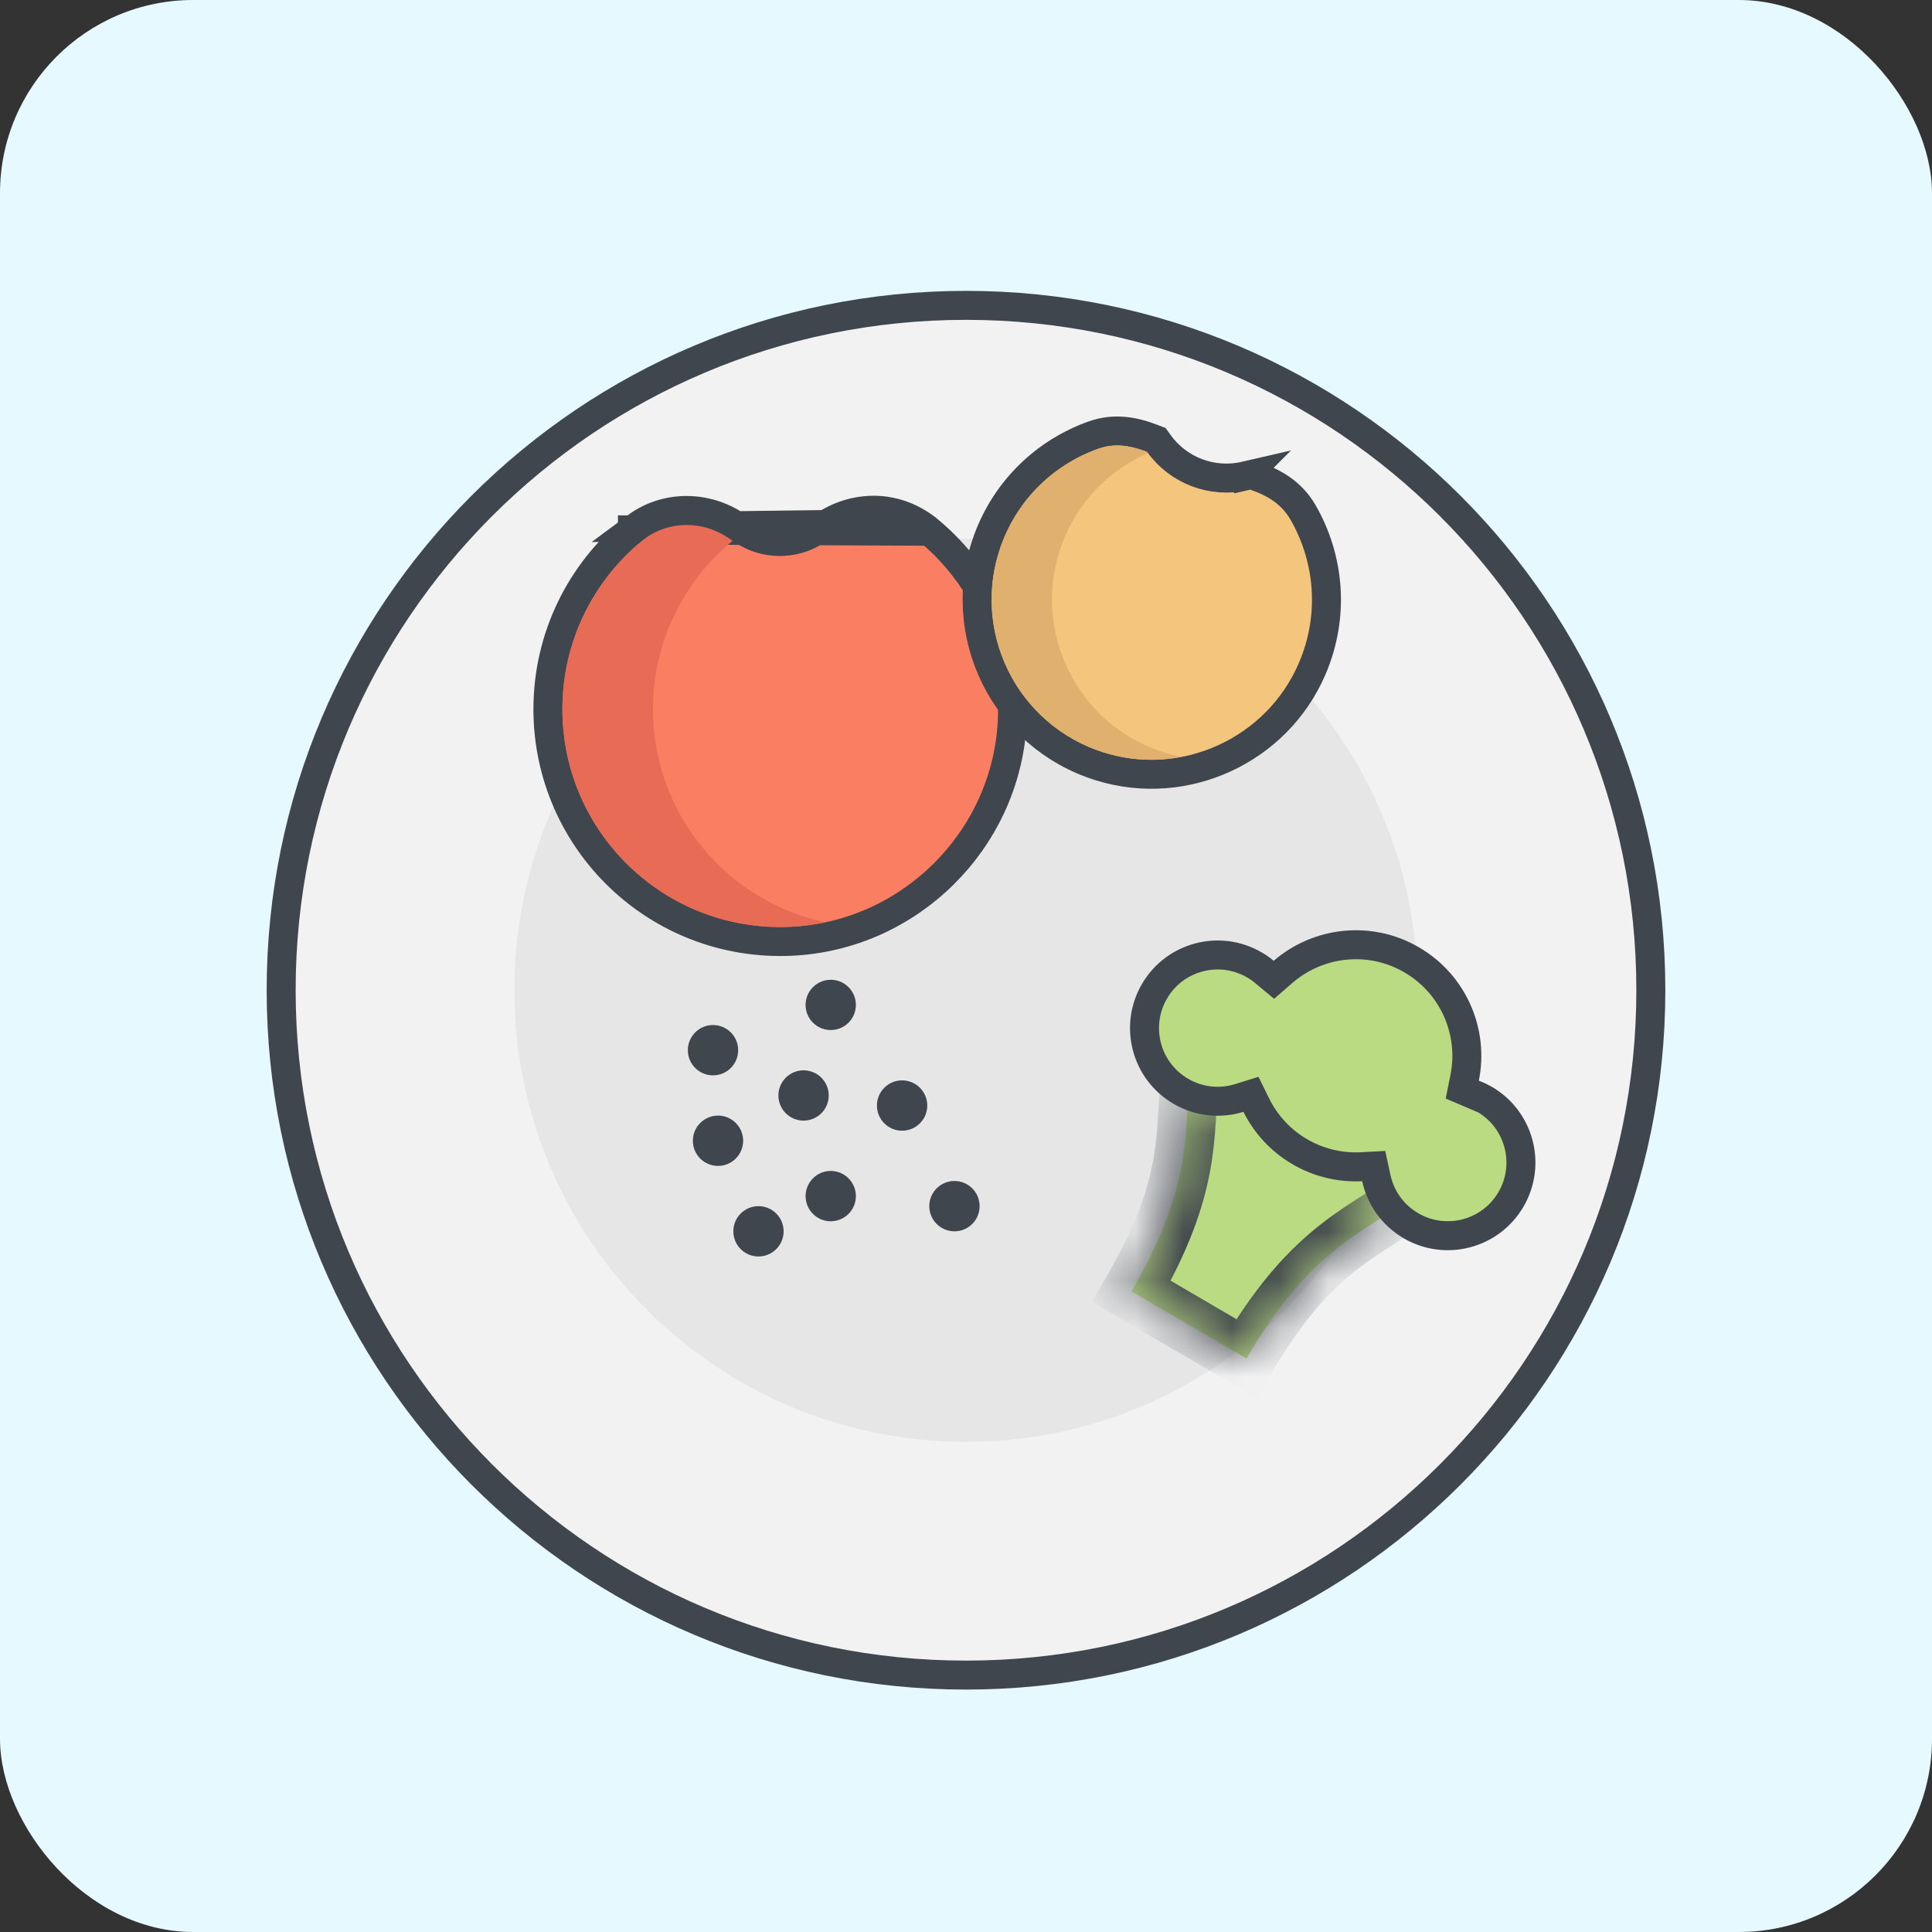 <svg width="40" height="40" viewBox="0 0 40 40" fill="none" xmlns="http://www.w3.org/2000/svg">
<rect x="0" y="0" width="40" height="40" fill="#333333" stroke="none"/>
<rect width="40" height="40" rx="4" fill="#E5F9FF"/>
<path d="M34.179 20.501C34.179 28.332 27.831 34.681 20 34.681C12.169 34.681 5.821 28.332 5.821 20.501C5.821 12.671 12.169 6.322 20 6.322C27.831 6.322 34.179 12.671 34.179 20.501Z" fill="#F2F2F2" stroke="#40464D" stroke-width="0.6"/>
<path d="M20 29.852C25.164 29.852 29.35 25.665 29.35 20.501C29.35 15.337 25.164 11.151 20 11.151C14.836 11.151 10.649 15.337 10.649 20.501C10.649 25.665 14.836 29.852 20 29.852Z" fill="#E6E6E6"/>
<path d="M17.094 10.86L17.094 10.86C17.58 10.545 18.2 10.467 18.748 10.695L17.094 10.86ZM17.094 10.86L16.89 10.992C16.89 10.992 16.89 10.992 16.89 10.992C16.426 11.291 15.828 11.284 15.371 10.973L15.371 10.973L15.25 10.89C15.25 10.89 15.25 10.89 15.25 10.89C14.629 10.466 13.79 10.451 13.172 10.91L17.094 10.86ZM19.246 10.999L19.246 10.999C20.364 11.937 21.048 13.377 20.956 14.97C20.814 17.412 18.822 19.376 16.38 19.488C13.62 19.614 11.344 17.415 11.344 14.683C11.344 13.189 12.025 11.853 13.094 10.972C13.094 10.971 13.094 10.971 13.094 10.971L19.246 10.999ZM19.246 10.999C19.088 10.866 18.922 10.767 18.748 10.695L19.246 10.999Z" fill="#F97E62" stroke="#40464D" stroke-width="0.6"/>
<path d="M13.519 14.683C13.519 13.282 14.158 12.03 15.16 11.203C15.163 11.201 15.165 11.199 15.168 11.197L15.081 11.138C14.558 10.781 13.859 10.774 13.351 11.151C13.329 11.168 13.307 11.185 13.285 11.203C12.283 12.03 11.644 13.282 11.644 14.683C11.644 17.244 13.778 19.307 16.366 19.188C16.612 19.177 16.854 19.145 17.089 19.095C15.049 18.662 13.519 16.852 13.519 14.683Z" fill="#E86B56"/>
<path d="M22.773 15.868C24.528 16.416 26.439 15.539 27.165 13.85C27.64 12.748 27.525 11.556 26.976 10.606L26.976 10.606C26.733 10.186 26.359 9.985 25.983 9.854L25.901 9.826L25.817 9.845L25.777 9.854L25.844 10.147L25.776 9.855L25.777 9.854C25.101 10.01 24.398 9.745 23.994 9.182L23.941 9.109L23.858 9.077C23.494 8.937 23.086 8.849 22.637 9.009L22.637 9.009C21.656 9.358 20.832 10.126 20.448 11.182L20.448 11.182C19.748 13.112 20.792 15.25 22.773 15.868ZM22.773 15.868L22.863 15.582L22.773 15.868C22.773 15.868 22.773 15.868 22.773 15.868Z" fill="#F4C67D" stroke="#40464D" stroke-width="0.6"/>
<path d="M24.113 15.582C22.296 15.015 21.338 13.054 21.98 11.284C22.303 10.396 22.965 9.731 23.767 9.38C23.762 9.372 23.756 9.365 23.75 9.357C23.416 9.229 23.089 9.166 22.737 9.291C21.837 9.611 21.082 10.316 20.73 11.284C20.088 13.054 21.045 15.015 22.863 15.582C23.396 15.748 23.945 15.77 24.465 15.67C24.347 15.647 24.23 15.618 24.113 15.582Z" fill="#E0B16E"/>
<mask id="path-8-inside-1_3125_1312" fill="white">
<path d="M24.631 22.347C24.511 23.463 24.703 24.547 23.425 26.736L25.806 28.127C27.084 25.938 28.122 25.573 29.037 24.921"/>
</mask>
<path d="M24.631 22.347C24.511 23.463 24.703 24.547 23.425 26.736L25.806 28.127C27.084 25.938 28.122 25.573 29.037 24.921" fill="#BADB82"/>
<path d="M23.425 26.736L22.907 26.433L22.604 26.951L23.122 27.254L23.425 26.736ZM25.806 28.127L25.503 28.645L26.021 28.948L26.324 28.43L25.806 28.127ZM24.035 22.283C24.003 22.579 23.991 22.886 23.973 23.157C23.955 23.44 23.93 23.722 23.873 24.03C23.76 24.638 23.515 25.391 22.907 26.433L23.943 27.039C24.613 25.892 24.912 25.009 25.053 24.249C25.122 23.873 25.151 23.538 25.171 23.235C25.191 22.921 25.2 22.673 25.228 22.411L24.035 22.283ZM23.122 27.254L25.503 28.645L26.108 27.609L23.727 26.218L23.122 27.254ZM26.324 28.43C26.933 27.388 27.468 26.805 27.943 26.408C28.183 26.207 28.416 26.047 28.654 25.892C28.882 25.743 29.143 25.582 29.385 25.409L28.688 24.432C28.473 24.586 28.262 24.715 27.998 24.887C27.744 25.052 27.466 25.242 27.173 25.488C26.58 25.984 25.958 26.677 25.288 27.824L26.324 28.43Z" fill="#40464D" mask="url(#path-8-inside-1_3125_1312)"/>
<path d="M30.274 22.564L30.324 22.314C30.514 21.377 30.101 20.383 29.23 19.874C28.359 19.365 27.291 19.494 26.567 20.119L26.375 20.286L26.179 20.123C26.115 20.07 26.047 20.021 25.974 19.979L25.974 19.979C25.252 19.557 24.324 19.8 23.903 20.522C23.481 21.244 23.724 22.171 24.446 22.593C24.827 22.816 25.265 22.853 25.656 22.733L25.9 22.657L26.013 22.886C26.206 23.273 26.509 23.61 26.91 23.845L26.911 23.845C27.312 24.079 27.755 24.178 28.187 24.156L28.441 24.142L28.495 24.391C28.583 24.792 28.83 25.154 29.211 25.377L29.211 25.377C29.933 25.799 30.86 25.555 31.282 24.834C31.704 24.111 31.461 23.184 30.739 22.762L30.274 22.564ZM30.274 22.564L30.512 22.654M30.274 22.564L30.512 22.654M30.512 22.654C30.589 22.684 30.665 22.72 30.739 22.762L30.512 22.654Z" fill="#BADB82" stroke="#40464D" stroke-width="0.6"/>
<path d="M19.761 25.493C20.049 25.493 20.282 25.26 20.282 24.972C20.282 24.685 20.049 24.451 19.761 24.451C19.473 24.451 19.24 24.685 19.24 24.972C19.24 25.26 19.473 25.493 19.761 25.493Z" fill="#40464D"/>
<path d="M18.677 23.41C18.965 23.41 19.198 23.177 19.198 22.889C19.198 22.601 18.965 22.368 18.677 22.368C18.389 22.368 18.156 22.601 18.156 22.889C18.156 23.177 18.389 23.41 18.677 23.41Z" fill="#40464D"/>
<path d="M17.2 25.285C17.487 25.285 17.72 25.052 17.72 24.764C17.72 24.477 17.487 24.243 17.2 24.243C16.912 24.243 16.679 24.477 16.679 24.764C16.679 25.052 16.912 25.285 17.2 25.285Z" fill="#40464D"/>
<path d="M15.704 26.014C15.991 26.014 16.224 25.781 16.224 25.493C16.224 25.206 15.991 24.972 15.704 24.972C15.416 24.972 15.183 25.206 15.183 25.493C15.183 25.781 15.416 26.014 15.704 26.014Z" fill="#40464D"/>
<path d="M14.866 24.139C15.153 24.139 15.386 23.906 15.386 23.618C15.386 23.331 15.153 23.097 14.866 23.097C14.578 23.097 14.345 23.331 14.345 23.618C14.345 23.906 14.578 24.139 14.866 24.139Z" fill="#40464D"/>
<path d="M16.637 23.201C16.925 23.201 17.158 22.968 17.158 22.681C17.158 22.393 16.925 22.16 16.637 22.16C16.349 22.16 16.116 22.393 16.116 22.681C16.116 22.968 16.349 23.201 16.637 23.201Z" fill="#40464D"/>
<path d="M17.2 21.326C17.487 21.326 17.72 21.093 17.72 20.806C17.72 20.518 17.487 20.285 17.2 20.285C16.912 20.285 16.679 20.518 16.679 20.806C16.679 21.093 16.912 21.326 17.2 21.326Z" fill="#40464D"/>
<path d="M14.762 22.264C15.05 22.264 15.283 22.031 15.283 21.743C15.283 21.456 15.05 21.222 14.762 21.222C14.474 21.222 14.241 21.456 14.241 21.743C14.241 22.031 14.474 22.264 14.762 22.264Z" fill="#40464D"/>
</svg>
